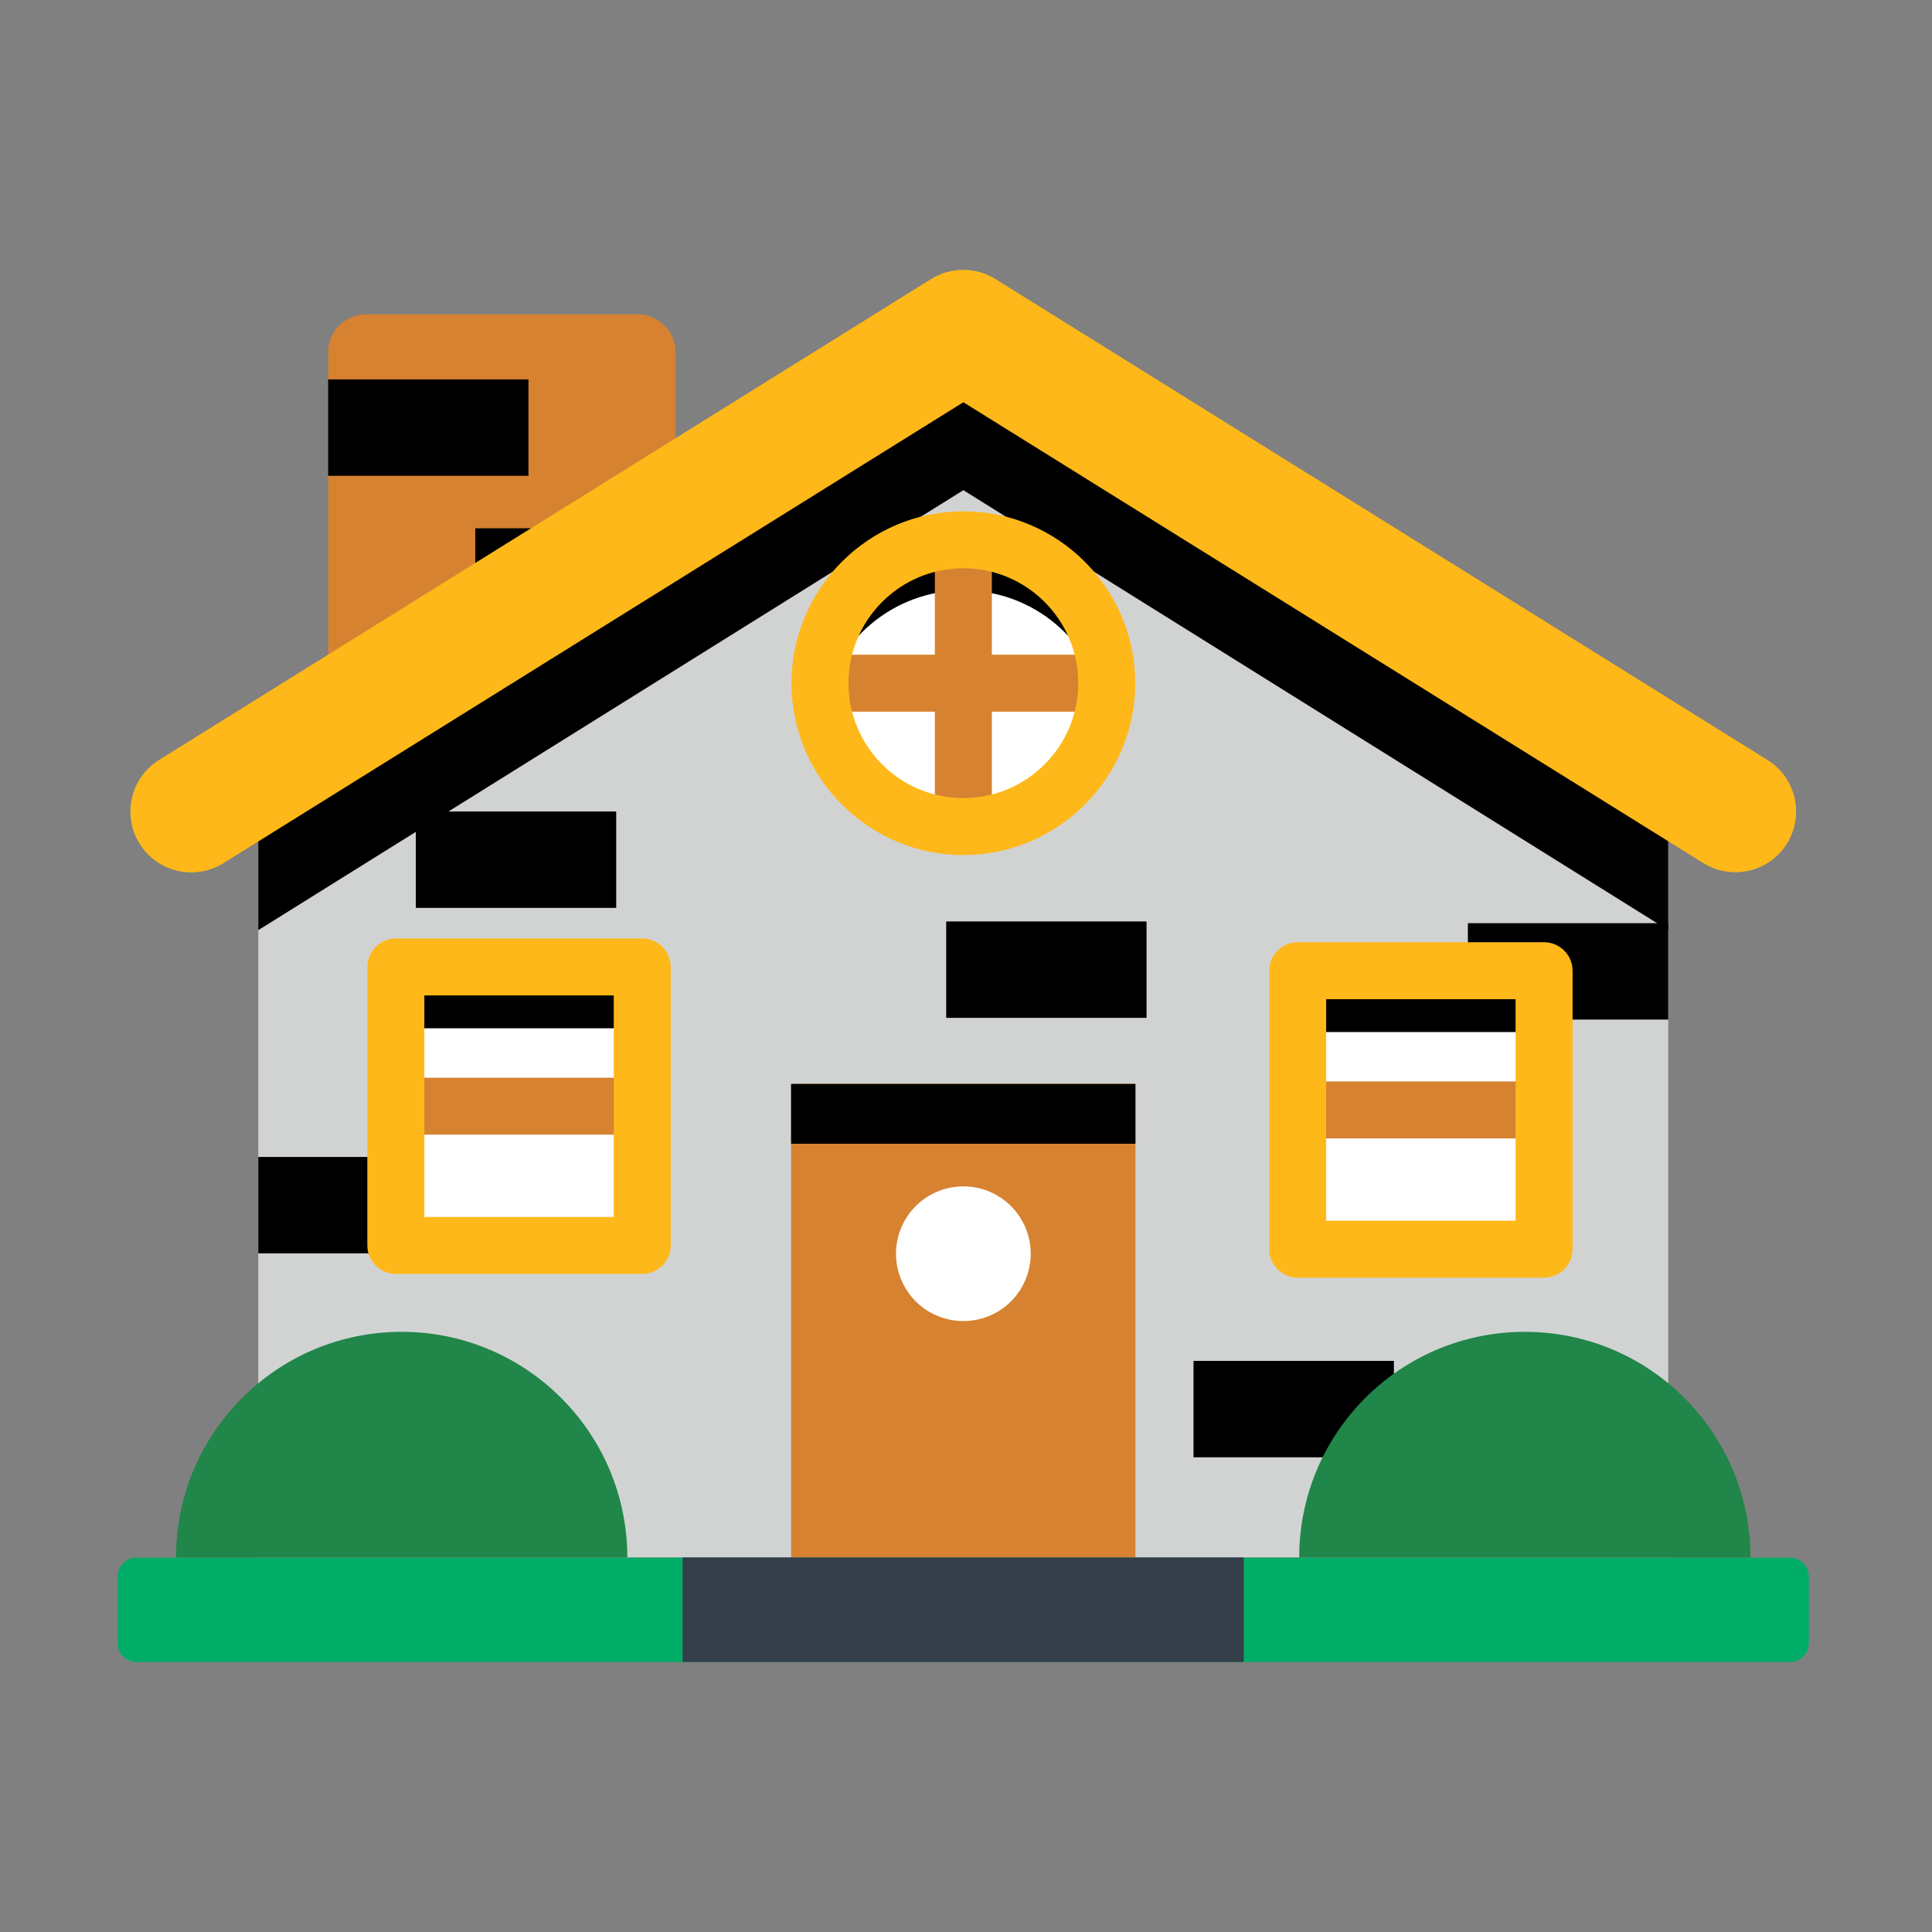<svg width="60" height="60" viewBox="0 0 60 60" fill="none" xmlns="http://www.w3.org/2000/svg">
<rect x="0" y="0" width="60" height="60" fill="#808080" stroke="none"/>
<path d="M20.982 23.127C20.982 23.777 20.449 24.305 19.805 24.305H11.367C10.717 24.305 10.19 23.771 10.19 23.127V10.94C10.19 10.289 10.723 9.762 11.367 9.762H19.805C20.455 9.762 20.982 10.295 20.982 10.94V23.127Z" fill="#D68231"/>
<path d="M10.19 11.783H16.412V14.777H10.19V11.783ZM14.76 16.406H20.982V19.4H14.76V16.406Z" fill="black"/>
<path d="M8.021 23.93V48.369H51.809V23.93L29.918 10.266L8.021 23.93Z" fill="#D1D3D3"/>
<path d="M29.918 10.266L8.021 23.93V28.887L29.918 15.223L51.809 28.887V23.93L29.918 10.266Z" fill="black"/>
<path d="M45.586 28.67H51.809V31.664H45.586V28.67ZM37.066 42.264H43.289V45.258H37.066V42.264ZM29.385 28.617H35.607V31.611H29.385V28.617ZM8.021 35.93H14.244V38.924H8.021V35.93ZM12.914 25.201H19.137V28.195H12.914V25.201Z" fill="black"/>
<path d="M24.568 33.662H35.262V48.369H24.568V33.662Z" fill="#D68231"/>
<path d="M27.826 38.935C27.826 39.49 28.047 40.022 28.439 40.415C28.831 40.807 29.363 41.027 29.918 41.027C30.473 41.027 31.005 40.807 31.397 40.415C31.789 40.022 32.01 39.49 32.01 38.935C32.01 38.381 31.789 37.849 31.397 37.456C31.005 37.064 30.473 36.844 29.918 36.844C29.363 36.844 28.831 37.064 28.439 37.456C28.047 37.849 27.826 38.381 27.826 38.935Z" fill="white"/>
<path d="M25.465 21.217C25.465 21.802 25.58 22.381 25.804 22.921C26.028 23.461 26.356 23.952 26.769 24.366C27.183 24.779 27.674 25.107 28.214 25.331C28.754 25.555 29.333 25.67 29.918 25.67C30.503 25.67 31.082 25.555 31.622 25.331C32.162 25.107 32.653 24.779 33.067 24.366C33.48 23.952 33.808 23.461 34.032 22.921C34.256 22.381 34.371 21.802 34.371 21.217C34.371 20.632 34.256 20.053 34.032 19.513C33.808 18.972 33.48 18.482 33.067 18.068C32.653 17.654 32.162 17.326 31.622 17.103C31.082 16.879 30.503 16.764 29.918 16.764C29.333 16.764 28.754 16.879 28.214 17.103C27.674 17.326 27.183 17.654 26.769 18.068C26.356 18.482 26.028 18.972 25.804 19.513C25.58 20.053 25.465 20.632 25.465 21.217Z" fill="white"/>
<path d="M29.918 16.764C27.457 16.764 25.465 18.756 25.465 21.217C25.465 21.486 25.488 21.75 25.535 22.002C25.904 19.916 27.727 18.334 29.918 18.334C32.109 18.334 33.932 19.916 34.301 22.002C34.348 21.744 34.371 21.486 34.371 21.217C34.371 18.756 32.373 16.764 29.918 16.764Z" fill="black"/>
<path d="M34.371 20.332H30.803V16.764H29.033V20.332H25.465V22.102H29.033V25.67H30.803V22.102H34.371V20.332Z" fill="#D68231"/>
<path d="M29.918 17.648C27.949 17.648 26.35 19.248 26.35 21.217C26.35 23.186 27.949 24.785 29.918 24.785C31.887 24.785 33.486 23.186 33.486 21.217C33.486 19.248 31.887 17.648 29.918 17.648ZM29.918 26.555C26.977 26.555 24.58 24.158 24.58 21.217C24.58 18.275 26.977 15.879 29.918 15.879C32.859 15.879 35.256 18.275 35.256 21.217C35.256 24.158 32.859 26.555 29.918 26.555Z" fill="#FFB819"/>
<path d="M24.568 33.662H35.262V35.52H24.568V33.662Z" fill="black"/>
<path d="M40.301 30.146H47.953V38.795H40.301V30.146Z" fill="white"/>
<path d="M40.301 30.146H47.953V32.051H40.301V30.146Z" fill="black"/>
<path d="M40.301 33.586H47.953V35.355H40.301V33.586Z" fill="#D68231"/>
<path d="M41.185 37.91H47.068V31.031H41.185V37.91ZM47.953 39.68H40.301C39.815 39.68 39.416 39.281 39.416 38.795V30.146C39.416 29.66 39.815 29.262 40.301 29.262H47.953C48.44 29.262 48.838 29.66 48.838 30.146V38.795C48.838 39.281 48.44 39.68 47.953 39.68Z" fill="#FFB819"/>
<path d="M56.174 51.035C56.174 51.357 55.91 51.615 55.594 51.615H4.236C3.914 51.615 3.656 51.352 3.656 51.035V48.955C3.656 48.633 3.92 48.375 4.236 48.375H55.594C55.916 48.375 56.174 48.639 56.174 48.955V51.035Z" fill="#00AD68"/>
<path d="M21.199 48.369H38.625V51.615H21.199V48.369Z" fill="#333E48"/>
<path d="M53.889 27.088C53.549 27.088 53.203 26.994 52.893 26.801L29.918 12.492L6.938 26.807C6.053 27.357 4.887 27.088 4.336 26.203C3.785 25.318 4.055 24.152 4.939 23.602L28.916 8.666C29.525 8.285 30.299 8.285 30.914 8.666L54.891 23.602C55.775 24.152 56.045 25.318 55.494 26.203C55.137 26.771 54.522 27.088 53.889 27.088Z" fill="#FFB819"/>
<path d="M54.363 48.369C54.363 44.496 51.223 41.361 47.355 41.361C43.482 41.361 40.348 44.502 40.348 48.369H54.363ZM5.467 48.369C5.467 44.496 8.607 41.361 12.475 41.361C16.342 41.361 19.482 44.502 19.482 48.369H5.467Z" fill="#218649"/>
<path d="M12.293 30.029H19.945V38.678H12.293V30.029Z" fill="white"/>
<path d="M12.293 30.029H19.945V31.934H12.293V30.029Z" fill="black"/>
<path d="M12.293 33.469H19.945V35.238H12.293V33.469Z" fill="#D68231"/>
<path d="M13.178 37.793H19.061V30.914H13.178V37.793ZM19.945 39.562H12.293C11.807 39.562 11.408 39.164 11.408 38.678V30.029C11.408 29.543 11.807 29.145 12.293 29.145H19.945C20.432 29.145 20.83 29.543 20.83 30.029V38.678C20.83 39.164 20.432 39.562 19.945 39.562Z" fill="#FFB819"/>
</svg>
